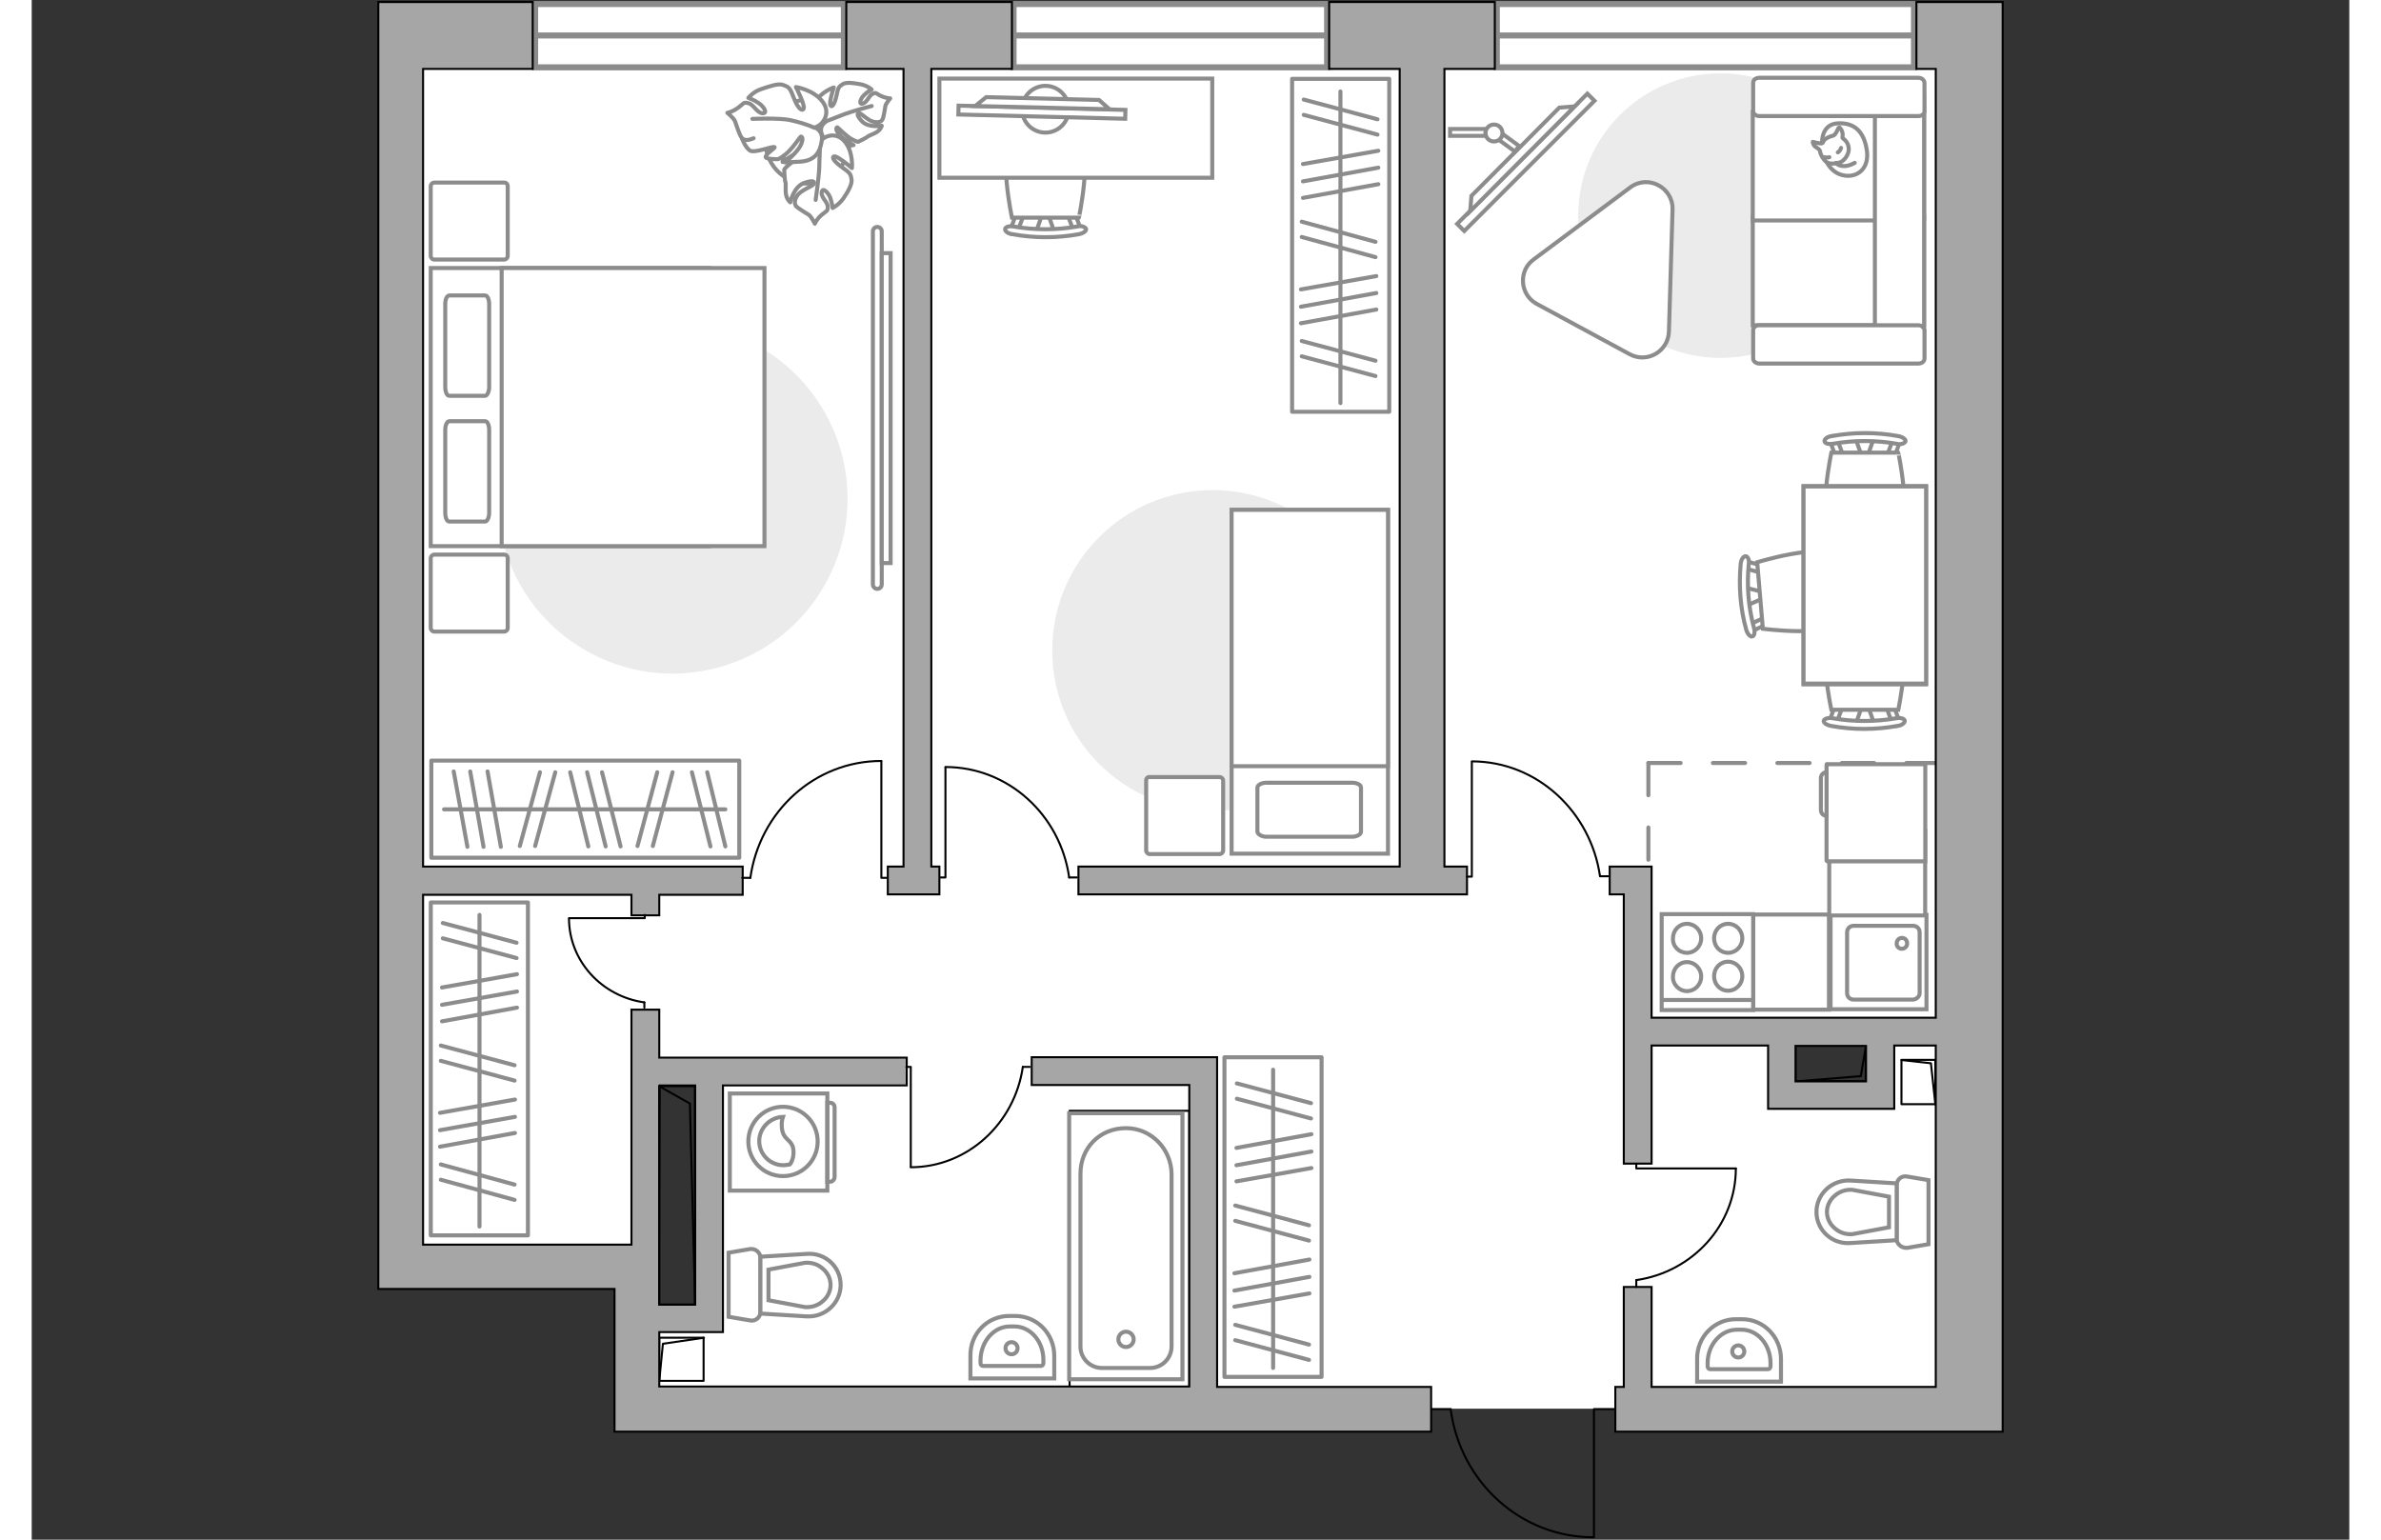 <?xml version="1.0" encoding="utf-8"?>
<!-- Generator: Adobe Illustrator 27.2.0, SVG Export Plug-In . SVG Version: 6.00 Build 0)  -->
<svg version="1.1" xmlns="http://www.w3.org/2000/svg" xmlns:xlink="http://www.w3.org/1999/xlink" x="0px" y="0px"
	 viewBox="0 0 575 382" style="enable-background:new 0 0 575 382;" xml:space="preserve" width="883" height="571">
<rect x="0" y="0" width="575" height="382" fill="#333333" stroke="none"/>
<style type="text/css">
	.st0{fill:#FFFFFF;}
	.st1{fill:#FFFFFF;stroke:#8C8C8C;stroke-width:1.5;stroke-linecap:round;stroke-miterlimit:10;}
	.st2{fill:none;stroke:#8C8C8C;stroke-linecap:round;stroke-linejoin:round;stroke-miterlimit:10;stroke-dasharray:8;}
	.st3{fill:none;stroke:#000000;stroke-width:0.5;stroke-linecap:round;stroke-linejoin:round;stroke-miterlimit:10;}
	.st4{fill:#A6A6A6;stroke:#000000;stroke-width:0.5;stroke-miterlimit:10;}
	.st5{fill:#FFFFFF;stroke:#8C8C8C;stroke-miterlimit:10;}
	.st6{fill:#EBEBEB;}
	.st7{fill:#FFFFFF;stroke:#8C8C8C;stroke-linecap:round;stroke-linejoin:round;stroke-miterlimit:10;}
	.st8{fill:none;stroke:#8C8C8C;stroke-linecap:round;stroke-linejoin:round;stroke-miterlimit:10;}
	.st9{fill-rule:evenodd;clip-rule:evenodd;fill:#FFFFFF;fill-opacity:0.1;stroke:#8C8C8C;stroke-miterlimit:10;}
</style>
<g id="bg_1_">
	<path class="st0" d="M91.2,7.4l-2.1,307.3l61.5,0.6l-0.6,34.2l197.3,0l45.6,0l87.6,0.2l-2.3-341L91.2,7.4z M167.1,326.7l-12.9,0.9
		l-1.2-63.2l14.7,2.2L167.1,326.7z M433.7,272.3l0.9-16.5l23.3-1l1.4,16.6L433.7,272.3z"/>
</g>
<g id="windows_1_">
	<g>
		<rect x="124.9" y="1" class="st1" width="76.6" height="15.7"/>
		<line class="st1" x1="124.9" y1="8.8" x2="201.5" y2="8.8"/>
	</g>
	<g>
		<rect x="243.6" y="1" class="st1" width="77.8" height="15.7"/>
		<line class="st1" x1="243.6" y1="8.8" x2="321.5" y2="8.8"/>
	</g>
	<g>
		<rect x="363.5" y="1" class="st1" width="103.5" height="15.7"/>
		<line class="st1" x1="363.5" y1="8.8" x2="467" y2="8.8"/>
	</g>
</g>
<g id="plan">
	<line class="st2" x1="401.1" y1="189.3" x2="475.4" y2="189.3"/>
	<line class="st2" x1="401.1" y1="189.3" x2="401.1" y2="217.7"/>
	<g>
		<polyline class="st3" points="287.2,275.6 287.2,344.1 257.5,344.1 257.5,275.6 287.2,275.6 		"/>
		<path class="st3" d="M270.3,279.4l4,0c5.7,0,10.3,5.1,10.3,11.4l0,45.1c0,3-2.2,5.4-4.9,5.4h-14.9c-2.7,0-4.8-2.4-4.8-5.4l0-45.1
			C260.1,284.5,264.6,279.4,270.3,279.4z"/>
		<path class="st3" d="M270.3,334.2c0-1.1,0.9-2,2.1-2c1.2,0,2.1,0.9,2.1,2c0,1.1-0.9,2-2.1,2C271.2,336.2,270.3,335.3,270.3,334.2z
			"/>
	</g>
	<g>
		<polyline class="st3" points="387.6,381.4 387.6,349.6 392.9,349.6 		"/>
		<line class="st3" x1="347.3" y1="349.6" x2="352.1" y2="349.6"/>
		<path class="st3" d="M352.1,350c2.5,17.8,17.4,31.4,35.3,31.4"/>
	</g>
	<g>
		
			<rect x="462.6" y="264.3" transform="matrix(-3.987434e-08 1 -1 -3.987434e-08 736.589 -199.642)" class="st3" width="11" height="8.4"/>
		<polyline class="st3" points="463.9,263 471.2,263.8 472.3,274 		"/>
	</g>
	<g>
		<rect x="155.7" y="331.9" class="st3" width="11" height="10.7"/>
		<polyline class="st3" points="155.7,342.6 156.6,333.4 166.8,331.9 		"/>
	</g>
	<g>
		
			<rect x="437.7" y="259.4" transform="matrix(-1 -1.320958e-10 1.320958e-10 -1 892.796 527.641)" class="st3" width="17.5" height="8.9"/>
		<polyline class="st3" points="455.1,259.4 453.8,267 437.7,268.3 		"/>
	</g>
	<g>
		<path class="st4" d="M489,355.2l0-354.7h-16.6h-4.8l0,16.6h4.8l0,235.4h-70.5v-30.6v-5.5V215h-10.4v6.9h3.5v66.8h6.9v-29.3h28.9
			v15.7h3.9h3h17.5h5.8h1.1v-15.7h10.3l0,84.7h-70.5v-24.8h-6.9v24.8h-2.1v11.1h84.5l0,0L489,355.2z M455.1,268.3h-17.5v-8.8h17.5
			V268.3z"/>
		<polygon class="st4" points="321.9,17.1 339.4,17.1 339.4,215 259.7,215 259.7,221.9 356.1,221.9 356.1,215 350.5,215 350.5,17.1 
			363,17.1 363,0.5 321.9,0.5 		"/>
		<polygon class="st4" points="216.3,215 212.4,215 212.4,221.9 225.2,221.9 225.2,215 223.2,215 223.2,17.1 243.2,17.1 243.2,0.5 
			202.1,0.5 202.1,17.1 216.3,17.1 		"/>
		<path class="st4" d="M294.1,344.1v-81.8h-1.3h-5.6h-39.1v6.9h39.1v74.8H155.7v-13.5h15.8V326v-2.3v-54.4h45.6v-6.9h-61.4v-11.9
			h-6.9v58.3h-4.2H97.1v-86.8h51.7v5.1h6.9v-5.1h20.7V215H97.1V17.1l27.2,0l0-16.6H86V13v4.1v302.7h11.1h47.5v24.3v4.2v6.9h2.1v0
			h200.5v-11.1H294.1z M155.7,309.6L155.7,309.6l0.1-40.3h8.8v54.4h-8.9V309.6z"/>
	</g>
	<g>
		
			<rect x="133" y="292.2" transform="matrix(-7.460668e-07 1 -1 -7.460668e-07 456.769 136.48)" class="st3" width="54.2" height="8.9"/>
		<polyline class="st3" points="155.7,269.5 163.3,273.8 164.6,323.7 		"/>
	</g>
	<g>
		<path id="wc_00000027584060842915286750000001859903710421635200_" class="st5" d="M451.7,306.1"/>
		<g id="Group_26_00000055689608882615891540000016118859056051700141_">
			<path id="Vector_130_00000180355827492473332030000017345763519443657651_" class="st5" d="M462.7,307.4V294
				c0-1.3,1.2-2.4,2.6-2.1l5.3,0.9v15.9l-5.3,0.9C464,309.7,462.7,308.7,462.7,307.4z"/>
			<path id="Vector_131_00000010271441095213331280000006352182368108588164_" class="st5" d="M442.8,300.7c0-4.5,3.9-8.1,8.5-7.8
				l11.4,0.7v14.1l-11.4,0.7C446.7,308.8,442.8,305.2,442.8,300.7z"/>
			<path id="Vector_132_00000163065772911055132250000016732945170103163793_" class="st5" d="M460.8,296.9l-9.1-1.7
				c-1.6-0.1-3.2,0.4-4.4,1.5c-1.2,1-1.9,2.5-1.9,4s0.7,3,1.9,4c1.2,1.1,2.7,1.6,4.4,1.5l9.1-1.7V296.9z"/>
		</g>
	</g>
	<g>
		<path id="Vector_134_00000083783331130813880650000013315564998871798149_" class="st5" d="M422.8,327.3h1.5
			c5.4,0,9.7,4.4,9.7,9.9v5.6l-20.8,0v-5.6C413.1,331.7,417.5,327.3,422.8,327.3z"/>
		<path id="Vector_133_00000046335125175565135270000013913133273315141036_" class="st5" d="M423.1,329.9h1.1c4,0,7.2,3.7,7.2,8.3
			v0.8c0,0.4-0.3,0.7-0.6,0.7h-14.4c-0.3,0-0.6-0.3-0.6-0.7v-0.8C415.8,333.6,419.1,329.9,423.1,329.9z"/>
		<circle class="st5" cx="423.4" cy="335.3" r="1.5"/>
	</g>
	<g>
		<g>
			<path id="Vector_135_00000031922584318719352450000011803232098060874921_" class="st5" d="M257.4,276.2v66h28.1v-66H257.4z"/>
			<path id="Vector_136_00000052809713182839132220000000018246131962867391_" class="st5" d="M271.5,279.9L271.5,279.9
				c-6.6,0-11.3,5-11.3,11.3v42.9c0,2.9,2.4,5.3,5.3,5.3h12c2.9,0,5.3-2.4,5.3-5.3v-42.9C282.7,285,277.7,279.9,271.5,279.9z"/>
		</g>
		<circle class="st5" cx="271.5" cy="332.3" r="1.9"/>
	</g>
	<g>
		<g id="Group_27_00000006706401907851849100000002651598578403056827_">
			<path id="Vector_140_00000128484174858515270120000006860971352227725978_" class="st5" d="M446.3,227l0,23.4l23.8,0l0-23.4
				L446.3,227z"/>
		</g>
		<path id="Vector_141_00000181785857356508773080000013465611048168726914_" class="st5" d="M468.4,246.4l0-15.1
			c0-0.9-0.7-1.6-1.6-1.6l-14.8,0c-0.9,0-1.6,0.7-1.6,1.6l0,15.1c0,0.9,0.7,1.6,1.6,1.6l14.8,0C467.7,247.9,468.4,247.2,468.4,246.4
			z"/>
		<path id="Vector_139_00000093147793453576260680000012590968306079860628_" class="st5" d="M462.7,234.1c0-0.8,0.6-1.4,1.3-1.4
			c0.8,0,1.3,0.6,1.3,1.4c0,0.7-0.6,1.3-1.3,1.3C463.2,235.4,462.7,234.8,462.7,234.1z"/>
	</g>
	<g>
		<path id="wc_00000039097993746145862310000018397975729861342611_" class="st5" d="M191.9,313.3"/>
		<g id="Group_26_00000073708807604526532790000000889818320564067211_">
			<path id="Vector_130_00000137107911877630943720000010279152744664635292_" class="st5" d="M180.8,312.1v13.4
				c0,1.3-1.2,2.4-2.6,2.1l-5.3-0.9v-15.9l5.3-0.9C179.5,309.7,180.8,310.7,180.8,312.1z"/>
			<path id="Vector_131_00000064347101338027212510000008672995967287308177_" class="st5" d="M200.7,318.8c0,4.5-3.9,8.1-8.5,7.8
				l-11.4-0.7v-14.1l11.4-0.7C196.9,310.7,200.7,314.3,200.7,318.8z"/>
			<path id="Vector_132_00000093174093874215166080000003169398641506103737_" class="st5" d="M182.8,322.6l9.1,1.7
				c1.6,0.1,3.2-0.4,4.4-1.5c1.2-1,1.9-2.5,1.9-4s-0.7-3-1.9-4c-1.2-1.1-2.7-1.6-4.4-1.5l-9.1,1.7V322.6z"/>
		</g>
	</g>
	<g>
		<path id="Vector_134_00000106843157603872446920000015679454683511422121_" class="st5" d="M242.5,326.5h1.5
			c5.4,0,9.7,4.4,9.7,9.9v5.6h-20.8v-5.6C232.8,330.9,237.1,326.5,242.5,326.5z"/>
		<path id="Vector_133_00000054973432742742523490000015245253969012760213_" class="st5" d="M242.7,329.1h1.1c4,0,7.2,3.7,7.2,8.3
			v0.8c0,0.4-0.3,0.7-0.6,0.7h-14.4c-0.3,0-0.6-0.3-0.6-0.7v-0.8C235.5,332.8,238.7,329.1,242.7,329.1z"/>
		<circle class="st5" cx="243.1" cy="334.5" r="1.5"/>
	</g>
</g>
<g id="furniture_1_">
	<rect x="427.1" y="226.9" class="st5" width="18.8" height="23.6"/>
	
		<rect x="447.4" y="204.7" transform="matrix(-4.518004e-11 1 -1 -4.518004e-11 674.472 -241.269)" class="st5" width="21" height="23.8"/>
	<g>
		<path id="Vector_8_00000104697344351153548890000003825710884939662254_" class="st5" d="M445.3,189.7l0,23.8
			c0,0.1,0.1,0.2,0.2,0.2l24.3,0l0-24.1l-24.3,0C445.4,189.5,445.3,189.6,445.3,189.7z"/>
		<path id="Vector_9_00000036225239043305303100000016389351347506103187_" class="st5" d="M445.3,202.4v-10.8
			c-0.8,0-1.4,0.7-1.4,1.4v7.9C443.9,201.8,444.5,202.4,445.3,202.4z"/>
	</g>
	<g>
		<path id="Vector_142_00000014598288885074436420000007724858288601939859_" class="st5" d="M427.1,226.8l-22.7,0l0,23.8l22.7,0
			L427.1,226.8z"/>
		<g id="Group_28_00000053543394317999502370000011799903231578429329_">
			<g id="Group_29_00000182526669677149274960000002695832637056013733_">
				<path id="Vector_143_00000106826217314304297760000001883492834520576646_" class="st5" d="M410.7,236.4c1.9,0,3.5-1.6,3.5-3.6
					c0-2-1.6-3.6-3.5-3.6c-2,0-3.5,1.6-3.5,3.6C407.1,234.8,408.7,236.4,410.7,236.4z"/>
				<path id="Vector_144_00000082361808330806245540000005024633544126039471_" class="st5" d="M410.7,245.9c1.9,0,3.5-1.6,3.5-3.6
					c0-2-1.6-3.6-3.5-3.6c-2,0-3.5,1.6-3.5,3.6C407.1,244.2,408.7,245.9,410.7,245.9z"/>
			</g>
			<g id="Group_30_00000057114990296954728270000011993804068368848535_">
				<path id="Vector_145_00000121988875462749159650000009676016083634213052_" class="st5" d="M420.9,236.4c1.9,0,3.5-1.6,3.5-3.6
					c0-2-1.6-3.6-3.5-3.6c-2,0-3.5,1.6-3.5,3.6C417.4,234.8,418.9,236.4,420.9,236.4z"/>
				<path id="Vector_146_00000175302433026574516740000002863086448181851271_" class="st5" d="M420.9,245.8c1.9,0,3.5-1.6,3.5-3.6
					c0-2-1.6-3.6-3.5-3.6c-2,0-3.5,1.6-3.5,3.6C417.4,244.2,418.9,245.8,420.9,245.8z"/>
			</g>
		</g>
		<path id="Vector_147_00000113323425927196964230000016699552008660658344_" class="st5" d="M404.4,248.1l22.5,0"/>
	</g>
	<g id="Group_34_00000127011438857474936620000003274840175562809520_">
		<path id="Vector_158_00000080900647363378120420000007903849502900245931_" class="st3" d="M226.7,190.4l0,27.3h-1.2"/>
		<path id="Vector_159_00000123414890074882832980000011395970791986531262_" class="st3" d="M259.3,217.7h-1.9"/>
		<path id="Vector_160_00000071554182250913185500000000514533030337346470_" class="st3" d="M257.4,217.7
			c-2.2-15.5-15.1-27.4-30.7-27.4"/>
	</g>
	<g id="Group_34_00000177461577188053786170000008611136384031656089_">
		<path id="Vector_158_00000122678827243441184110000001582890821931672254_" class="st3" d="M357.3,189.1l0,28.4h-1.2"/>
		<path id="Vector_159_00000086653840985987575850000013734597160273755816_" class="st3" d="M391.1,217.4h-1.9"/>
		<path id="Vector_160_00000111908250263962146220000001196802295962550697_" class="st3" d="M389.1,217.4
			c-2.3-16-15.6-28.5-31.8-28.5"/>
	</g>
	<g id="Group_34_00000037673886415856985880000013907929456236828328_">
		<path id="Vector_158_00000053505669225322823180000000979082256591452607_" class="st3" d="M210.8,188.9l0,28.9h1.2"/>
		<path id="Vector_159_00000084493991443788210430000001111560984481610885_" class="st3" d="M176.3,217.8h2"/>
		<path id="Vector_160_00000178184630521363320860000013088135163998540980_" class="st3" d="M178.3,217.8c2.3-16.4,15.9-29,32.5-29
			"/>
	</g>
	<g id="Group_34_00000098901164190077985090000012278184564314848648_">
		<path id="Vector_158_00000065072014084057471500000007632894021764675734_" class="st3" d="M422.8,289.9h-24.7v-1.1"/>
		<path id="Vector_159_00000105401712274693005780000017314106992592211645_" class="st3" d="M398.1,319.3v-1.7"/>
		<path id="Vector_160_00000013913026044576547590000016557368147222461362_" class="st3" d="M398.1,317.6
			c13.9-2,24.7-13.6,24.7-27.7"/>
	</g>
	<g id="Group_34_00000045607379552608747810000008217885104279040142_">
		<path id="Vector_158_00000097460701552518926530000016734988568555231620_" class="st3" d="M133.4,227.8l18.7,0V227"/>
		<path id="Vector_159_00000178165268627731330360000010707078353816547246_" class="st3" d="M152,250v-1.3"/>
		<path id="Vector_160_00000178897979771421861800000006326469148937264531_" class="st3" d="M152,248.7
			c-10.6-1.5-18.7-10.3-18.7-20.9"/>
	</g>
	<g id="Group_34_00000086679607234991476270000008513337442807058867_">
		<path id="Vector_158_00000021077499323503875660000014959850333320841908_" class="st3" d="M218.1,289.5l0-24.8H217"/>
		<path id="Vector_159_00000174589122268195842570000012280622160527118233_" class="st3" d="M247.6,264.7h-1.7"/>
		<path id="Vector_160_00000151522594618273467770000011921812601901303171_" class="st3" d="M245.9,264.7
			c-2,14-13.7,24.9-27.8,24.9"/>
	</g>
	<g>
		<g id="Group_2_00000141424768963373047950000015328900676661197954_">
			<g id="Group_3_00000111178175753294076170000001657189566278468542_">
				<path id="Vector_10_00000130619366149686344430000017764446027009387700_" class="st5" d="M457,108.8l-1.6,4.6h-1.3l-1.6-4.6
					H457z"/>
			</g>
			<g id="Group_4_00000103945723198877283770000003554401112098724528_">
				<path id="Vector_11_00000005252783039713360570000001064204904698176641_" class="st5" d="M448.2,113.3c-0.4,0-0.8-0.2-0.8-0.5
					l-1.4-3.8c-0.1-0.4,0.1-0.7,0.7-0.8c0.5-0.1,1,0.1,1.1,0.4l1.4,3.8c0.1,0.4-0.1,0.7-0.7,0.8
					C448.3,113.3,448.3,113.3,448.2,113.3z"/>
			</g>
			<g id="Group_5_00000035527292271272691090000006559639368274412948_">
				<path id="Vector_12_00000047757926014706510900000004117591054464117390_" class="st5" d="M461.4,113.3c-0.1,0-0.1,0-0.2,0
					c-0.5-0.1-0.8-0.4-0.7-0.8l1.4-3.8c0.1-0.4,0.6-0.6,1.2-0.4c0.5,0.1,0.8,0.4,0.6,0.8l-1.4,3.8
					C462.1,113.1,461.8,113.3,461.4,113.3z"/>
			</g>
			<path id="Vector_13_00000161614457346250074360000010884684217921809337_" class="st5" d="M463.1,131.7c-2.9,2.9-13.7,2.9-16.6,0
				c-3.4-3.4,0-19.4,0-19.4h16.6C463.1,112.2,466.5,128.2,463.1,131.7z"/>
			<path id="Vector_14_00000000927250455444971460000001930347795980946304_" class="st5" d="M462.7,110.1c-5.2-0.9-10.6-0.9-15.8,0
				c-1.1,0.2-2-0.1-2.1-0.6c-0.1-0.5,0.7-1.2,1.8-1.3c5.4-1,11.1-1,16.5,0c1.1,0.2,1.9,0.8,1.8,1.3
				C464.7,110,463.7,110.4,462.7,110.1z"/>
		</g>
		<g id="Group_2_00000183211018390439304840000006334424159812660649_">
			<g id="Group_3_00000054236480391621103250000006425941015687880348_">
				<path id="Vector_10_00000080922038486810656510000009698350683835624347_" class="st5" d="M452.6,179.5l1.6-4.6h1.3l1.6,4.6
					H452.6z"/>
			</g>
			<g id="Group_4_00000163034920523217884420000001015424097404996785_">
				<path id="Vector_11_00000100342731394665440730000002499585259834772359_" class="st5" d="M461.3,175c0.4,0,0.8,0.2,0.8,0.5
					l1.4,3.8c0.1,0.4-0.1,0.7-0.7,0.8c-0.5,0.1-1-0.1-1.1-0.4l-1.4-3.8c-0.1-0.4,0.1-0.7,0.7-0.8C461.2,175,461.3,175,461.3,175z"/>
			</g>
			<g id="Group_5_00000157996069218683456310000009144359503203670421_">
				<path id="Vector_12_00000108989944145595227610000010152432885847622329_" class="st5" d="M448.2,175c0.1,0,0.1,0,0.2,0
					c0.5,0.1,0.8,0.4,0.7,0.8l-1.4,3.8c-0.1,0.4-0.7,0.6-1.2,0.4c-0.5-0.1-0.8-0.4-0.6-0.8l1.4-3.8C447.4,175.2,447.8,175,448.2,175
					z"/>
			</g>
			<path id="Vector_13_00000175304902338601701600000001441957292726867369_" class="st5" d="M446.5,156.7c2.9-2.9,13.7-2.9,16.6,0
				c3.4,3.4,0,19.4,0,19.4h-16.6C446.5,176.1,443,160.1,446.5,156.7z"/>
			<path id="Vector_14_00000150076643505554124690000013448089556667351715_" class="st5" d="M446.8,178.2c5.2,0.9,10.6,0.9,15.8,0
				c1.1-0.2,2,0.1,2.1,0.6c0.1,0.5-0.7,1.2-1.8,1.3c-5.4,1-11.1,1-16.5,0c-1.1-0.2-1.9-0.8-1.8-1.3
				C444.8,178.3,445.8,178,446.8,178.2z"/>
		</g>
		<g id="Group_2_00000081615209398359652650000002039774640904045965_">
			<g id="Group_3_00000170247897682862414230000002487435159282959792_">
				<path id="Vector_10_00000171721374346979141270000010289465647516545444_" class="st5" d="M425.2,145.8l4.8,1.2l0.1,1.2l-4.5,2
					L425.2,145.8z"/>
			</g>
			<g id="Group_4_00000132074354780360181020000001278521028009735340_">
				<path id="Vector_11_00000156569992572468737170000001423817239807426696_" class="st5" d="M430.4,154.2c0,0.4-0.2,0.8-0.4,0.9
					l-3.6,1.7c-0.4,0.2-0.7-0.1-0.8-0.6c-0.1-0.5,0.1-1,0.3-1.1l3.6-1.7c0.4-0.2,0.7,0.1,0.8,0.6C430.4,154,430.4,154.1,430.4,154.2
					z"/>
			</g>
			<g id="Group_5_00000156558608114353321860000005677408014100528787_">
				<path id="Vector_12_00000075862159002676881240000013674755513005537708_" class="st5" d="M429.3,141.1c0,0.1,0,0.1,0,0.2
					c-0.1,0.5-0.4,0.8-0.7,0.7l-3.9-1.1c-0.4-0.1-0.6-0.6-0.5-1.1c0.1-0.5,0.4-0.8,0.7-0.7l3.9,1.1
					C429,140.3,429.3,140.7,429.3,141.1z"/>
			</g>
			<path id="Vector_13_00000095302490223483733590000010512172115991159426_" class="st5" d="M447.5,137.9c3.2,2.7,4,13.4,1.4,16.5
				c-3.1,3.7-19.4,1.6-19.4,1.6l-1.4-16.5C428.1,139.5,443.7,134.7,447.5,137.9z"/>
			<path id="Vector_14_00000062870825604557311790000011512820223606700981_" class="st5" d="M426,140c-0.5,5.3-0.1,10.6,1.3,15.8
				c0.3,1,0.1,2-0.4,2.1c-0.5,0.2-1.2-0.6-1.5-1.6c-1.5-5.3-1.9-10.9-1.4-16.4c0.1-1.1,0.7-1.9,1.2-1.9C425.8,138,426.2,139,426,140
				z"/>
		</g>
		<g>
			<path id="Vector_35_00000118388314355535780110000001322417430829844140_" class="st5" d="M470,169.8h-30.4v-49.2h24.6h5.8V169.8
				z"/>
			<path class="st5" d="M439.6,169.6H470v-48.9h-30.4V169.6z"/>
		</g>
	</g>
	<g>
		
			<rect x="347.9" y="39" transform="matrix(0.707 -0.707 0.707 0.707 80.115 273.939)" class="st5" width="45.7" height="2.5"/>
		<polygon class="st5" points="379,26.7 357.2,48.6 356.9,52.4 382.8,26.4 		"/>
		<g>
			<path class="st5" d="M360.7,33c0-0.3,0.1-0.7,0.2-1h-9v1.7h8.9C360.8,33.5,360.7,33.3,360.7,33z"/>
			<path class="st5" d="M364.9,33.2c-0.1,0.6-0.4,1.2-0.9,1.5l4,2.9l1-1.4L364.9,33.2z"/>
		</g>
		<circle class="st5" cx="362.8" cy="33" r="2.1"/>
	</g>
	<path id="Vector_00000074423058116541834470000013091498963061349567_" class="st6" d="M419,18.2c19.5,0,35.3,15.8,35.3,35.3
		S438.4,88.8,419,88.8S383.7,73,383.7,53.5S399.5,18.2,419,18.2z"/>
	<g>
		<path id="Vector_55_00000125579871302362493610000001585748917494628010_" class="st5" d="M469.5,80.7V53.8h-42.5v26.9H469.5z"/>
		<path id="Vector_56_00000059281785552608788590000002073767340425820546_" class="st5" d="M469.5,54.8V27.8h-42.5v26.9H469.5z"/>
		<path id="Vector_57_00000103984577322872060840000001156570851325125050_" class="st5" d="M457.3,85.5l12.2,2.5V24h-12.2V85.5z"/>
		<path id="Vector_58_00000039102390846323267750000006451016385380138630_" class="st5" d="M468.1,80.7h-39.5
			c-0.8,0-1.5,0.5-1.5,1.2V89c0,0.6,0.7,1.2,1.5,1.2h39.5c0.8,0,1.5-0.5,1.5-1.2v-7.1C469.5,81.3,468.9,80.7,468.1,80.7z"/>
		<path id="Vector_59_00000027562631151847223140000004205903276119572120_" class="st5" d="M468.1,19.3h-39.5
			c-0.8,0-1.5,0.5-1.5,1.2v7.1c0,0.6,0.7,1.2,1.5,1.2h39.5c0.8,0,1.5-0.5,1.5-1.2v-7.1C469.5,19.8,468.9,19.3,468.1,19.3z"/>
		<g>
			<path class="st7" d="M444.2,35.3c0,0-0.2-4.5,3.9-4.7s6.5,2,7.2,6.7c0.7,4.7-2.6,6.9-5.8,6.2C446.4,42.9,444.3,39.8,444.2,35.3z"
				/>
			<path class="st7" d="M447.1,33.6c0,0,0.6-0.5,0.9-1.3s0.5-0.7,0.5-0.7s0.9,0.8,0.8,2c-0.1,0.7,0,0.7,0,0.7s1.4,0.8,1.5,2.4
				c0.2,1.6-1.2,3.3-2.2,3.6c-1,0.3-2.5,0.5-3.3-0.1c-0.8-0.6-1.5-1.8-1.6-2.6c-0.1-0.8-1.3-1-1.6-1.7c-0.3-0.7-0.2-0.7-0.2-0.7
				s2.1,0.6,2.4,0.3C444.6,35.2,444.4,34.3,447.1,33.6z"/>
			<path class="st7" d="M448.1,37.8c0,0,0.6-0.3,0.8-1.1"/>
			<path class="st7" d="M446,39c0,0-0.6,0.2-1.2,0"/>
			<path class="st8" d="M447.7,40.4c0,0,0.2,0.7,1.8,0.8c1.3,0.1,2.8-0.8,2.8-0.8"/>
		</g>
	</g>
	<path class="st5" d="M396.5,87.9l-23.1-12.5c-4.2-2.3-4.6-8.2-0.8-11l24-17.9c4.4-3.3,10.6,0,10.5,5.4l-0.9,30.4
		C406,87.2,400.8,90.2,396.5,87.9z"/>
	
		<rect x="99.1" y="188.7" transform="matrix(-1 -6.588653e-11 6.588653e-11 -1 274.648 401.506)" class="st8" width="76.4" height="24.1"/>
	<line class="st8" x1="116.4" y1="210.1" x2="113.1" y2="191.4"/>
	<line class="st8" x1="112.1" y1="210.1" x2="108.8" y2="191.4"/>
	<line class="st8" x1="108.1" y1="210.1" x2="104.7" y2="191.4"/>
	<line class="st8" x1="124.9" y1="209.9" x2="129.9" y2="191.6"/>
	<line class="st8" x1="121.1" y1="209.9" x2="126.1" y2="191.6"/>
	<line class="st8" x1="154.1" y1="209.9" x2="159" y2="191.6"/>
	<line class="st8" x1="150.3" y1="209.9" x2="155.2" y2="191.6"/>
	<line class="st8" x1="146.1" y1="210" x2="141.5" y2="191.6"/>
	<line class="st8" x1="138.1" y1="210" x2="133.6" y2="191.6"/>
	<line class="st8" x1="142.4" y1="210" x2="137.8" y2="191.6"/>
	<line class="st8" x1="172.1" y1="210" x2="167.6" y2="191.6"/>
	<line class="st8" x1="168.4" y1="210" x2="163.8" y2="191.6"/>
	<line class="st8" x1="172.1" y1="200.8" x2="102.3" y2="200.8"/>
	
		<rect x="69.8" y="253.2" transform="matrix(-2.712659e-10 1 -1 -2.712659e-10 376.315 154.105)" class="st8" width="82.6" height="24.1"/>
	<line class="st8" x1="119.9" y1="272.8" x2="101.3" y2="276.1"/>
	<line class="st8" x1="119.9" y1="277.1" x2="101.3" y2="280.4"/>
	<line class="st8" x1="119.9" y1="281.1" x2="101.3" y2="284.5"/>
	<line class="st8" x1="119.8" y1="264.3" x2="101.5" y2="259.4"/>
	<line class="st8" x1="119.8" y1="268.1" x2="101.5" y2="263.2"/>
	<line class="st8" x1="120.3" y1="233.9" x2="102" y2="229"/>
	<line class="st8" x1="120.3" y1="237.7" x2="102" y2="232.8"/>
	<line class="st8" x1="120.4" y1="241.7" x2="101.8" y2="245"/>
	<line class="st8" x1="120.4" y1="246" x2="101.8" y2="249.3"/>
	<line class="st8" x1="120.4" y1="250" x2="101.8" y2="253.4"/>
	<line class="st8" x1="119.8" y1="293.9" x2="101.5" y2="288.9"/>
	<line class="st8" x1="119.8" y1="297.7" x2="101.5" y2="292.7"/>
	<line class="st8" x1="111.1" y1="227" x2="111.1" y2="304.3"/>
	
		<rect x="268.3" y="289.9" transform="matrix(-2.723512e-10 1 -1 -2.723512e-10 609.921 -5.984)" class="st8" width="79.3" height="24.1"/>
	<line class="st8" x1="317" y1="312.5" x2="298.4" y2="315.9"/>
	<line class="st8" x1="317" y1="316.8" x2="298.4" y2="320.2"/>
	<line class="st8" x1="317" y1="320.9" x2="298.4" y2="324.2"/>
	<line class="st8" x1="316.9" y1="304" x2="298.6" y2="299.1"/>
	<line class="st8" x1="316.9" y1="307.8" x2="298.6" y2="302.9"/>
	<line class="st8" x1="317.4" y1="273.7" x2="299" y2="268.8"/>
	<line class="st8" x1="317.4" y1="277.5" x2="299" y2="272.6"/>
	<line class="st8" x1="317.5" y1="281.4" x2="298.9" y2="284.8"/>
	<line class="st8" x1="317.5" y1="285.7" x2="298.9" y2="289.1"/>
	<line class="st8" x1="317.5" y1="289.8" x2="298.9" y2="293.1"/>
	<line class="st8" x1="316.9" y1="333.6" x2="298.6" y2="328.7"/>
	<line class="st8" x1="316.9" y1="337.4" x2="298.6" y2="332.5"/>
	<line class="st8" x1="308" y1="265.4" x2="308" y2="339.4"/>
	
		<rect x="283.4" y="48.8" transform="matrix(-2.712552e-10 1 -1 -2.712552e-10 385.608 -263.839)" class="st8" width="82.6" height="24.1"/>
	<line class="st8" x1="333.6" y1="68.5" x2="314.9" y2="71.8"/>
	<line class="st8" x1="333.6" y1="72.7" x2="314.9" y2="76.1"/>
	<line class="st8" x1="333.6" y1="76.8" x2="314.9" y2="80.2"/>
	<line class="st8" x1="333.4" y1="60" x2="315.1" y2="55"/>
	<line class="st8" x1="333.4" y1="63.8" x2="315.1" y2="58.8"/>
	<line class="st8" x1="333.9" y1="29.6" x2="315.6" y2="24.7"/>
	<line class="st8" x1="333.9" y1="33.4" x2="315.6" y2="28.5"/>
	<line class="st8" x1="334.1" y1="37.4" x2="315.4" y2="40.7"/>
	<line class="st8" x1="334.1" y1="41.6" x2="315.4" y2="45"/>
	<line class="st8" x1="334.1" y1="45.7" x2="315.4" y2="49.1"/>
	<line class="st8" x1="333.4" y1="89.5" x2="315.1" y2="84.6"/>
	<line class="st8" x1="333.4" y1="93.3" x2="315.1" y2="88.4"/>
	<line class="st8" x1="324.7" y1="22.7" x2="324.7" y2="100"/>
	<path id="Vector_00000043424673502505802460000002751129875078518445_" class="st6" d="M293,121.6c-22,0-39.8,17.8-39.8,39.8
		s17.8,39.8,39.8,39.8s39.8-17.8,39.8-39.8S315,121.6,293,121.6z"/>
	<g>
		<path id="Vector_2_00000003811654189582946620000005241798567926051252_" class="st5" d="M336.5,126.5h-38.8v85.3h38.8V126.5z"/>
		<path id="Vector_3_00000183946637538285215980000001869991103765105032_" class="st5" d="M297.7,126.5h38.8v63.6h-34.2h-4.6v-8.6
			V126.5z"/>
		<path id="Vector_4_00000165204301397791735220000015735104744553730487_" class="st8" d="M306.3,207.6h21.3c1.2,0,2.2-0.6,2.2-1.2
			v-11c0-0.7-1-1.2-2.2-1.2h-21.3c-1.2,0-2.2,0.6-2.2,1.2v11C304.2,207,305.2,207.6,306.3,207.6z"/>
	</g>
	<path id="Vector_5_00000065760082538546250570000009381984311289799839_" class="st7" d="M276.5,193.6V211c0,0.5,0.4,0.9,0.9,0.9
		h17.3c0.5,0,0.9-0.4,0.9-0.9v-17.3c0-0.5-0.4-0.9-0.9-0.9h-17.3C276.9,192.7,276.5,193.1,276.5,193.6z"/>
	<g id="Group_2_00000042702638006069917790000015831711019080540591_">
		<g id="Group_3_00000178171252285822197080000014998827800522942598_">
			<path id="Vector_10_00000053537742456942842470000002395327551468863393_" class="st5" d="M253.7,57.5l-1.6-4.6h-1.3l-1.6,4.6
				H253.7z"/>
		</g>
		<g id="Group_4_00000038392540630049544880000016887031637226892219_">
			<path id="Vector_11_00000073720206474931947780000000674348962363590536_" class="st5" d="M244.9,53c-0.4,0-0.8,0.2-0.8,0.5
				l-1.4,3.8c-0.1,0.4,0.1,0.7,0.7,0.8c0.5,0.1,1-0.1,1.1-0.4l1.4-3.8c0.1-0.4-0.1-0.7-0.7-0.8C245,53,245,53,244.9,53z"/>
		</g>
		<g id="Group_5_00000181791118547658587310000003972740260337531319_">
			<path id="Vector_12_00000091014932330668961520000017713554103621489298_" class="st5" d="M258.1,53c-0.1,0-0.1,0-0.2,0
				c-0.5,0.1-0.8,0.4-0.7,0.8l1.4,3.8c0.1,0.4,0.6,0.6,1.2,0.4c0.5-0.1,0.8-0.4,0.6-0.8l-1.4-3.8C258.8,53.2,258.5,53,258.1,53z"/>
		</g>
		<path id="Vector_13_00000181775508888959046130000006407238527339513998_" class="st5" d="M259.8,34.6c-2.9-2.9-13.7-2.9-16.6,0
			c-3.4,3.4,0,19.4,0,19.4h16.6C259.8,54.1,263.2,38.1,259.8,34.6z"/>
		<path id="Vector_14_00000145029972580863736100000016839446827263951535_" class="st5" d="M259.4,56.2c-5.2,0.9-10.6,0.9-15.8,0
			c-1.1-0.2-2,0.1-2.1,0.6c-0.1,0.5,0.7,1.2,1.8,1.3c5.4,1,11.1,1,16.5,0c1.1-0.2,1.9-0.8,1.8-1.3C261.4,56.3,260.4,55.9,259.4,56.2
			z"/>
	</g>
	<path id="Vector_36_00000180355294062243374650000011613706453692553362_" class="st5" d="M225.3,44.1h67.6V19.5h-54.7h-13V44.1z"
		/>
	<g>
		<circle class="st5" cx="251.5" cy="27.1" r="5.8"/>
		<g>
			
				<rect x="230" y="26.7" transform="matrix(-1 -2.554045e-02 2.554045e-02 -1 500.621 62.04)" class="st5" width="41.4" height="2.2"/>
			<polygon class="st5" points="236.8,24.1 264.8,24.8 267.4,27.1 234.1,26.3 			"/>
		</g>
	</g>
	<g>
		<path id="Vector_60_00000023993908933467034750000012196826038026307730_" class="st5" d="M201.3,29.7c3,4.9,1.5,11.3-3.4,14.3
			c-4.9,3-11.3,1.5-14.3-3.4c-3-4.9-1.5-11.3,3.4-14.3C191.8,23.3,198.3,24.8,201.3,29.7z"/>
		<path class="st7" d="M196.9,30.3c0,0-1.6,1-0.9,2.9c0.7,1.9,1.9,3.5,4.8,3.2c2.9-0.3,3.1-0.4,3.1-0.4s-2.7-1.5-3.7-2.8
			c-1-1.3-0.4-1.7-0.3-1.6c0.1,0,2.2,2.2,3.5,2.9c1.3,0.7,1.6,0.7,1.6,0.7s2.1-1,2.4-1.3c0.3-0.3,1.7-0.7,2.5-1.3
			c0.8-0.6,1-1.4,1-1.4s-3.3,0.6-4.9-1.1c-1.6-1.7-1.1-2.1-0.6-2c0.5,0.1,2.1,1.8,3.4,2.1c1.3,0.3,2,0,2.3-0.6
			c0.3-0.6,0.6-2.7,0.7-3.3c0.1-0.6,1.2-1.9,1.2-1.9s-1,0-2.3-0.6c-1.3-0.6-1.1-1-2.1-0.5c-0.9,0.4-1.3,2.1-2.4,2.4
			c-1.1,0.3-0.6-1.2,0.3-2.1c0.9-0.9,1.9-1.4,1.9-1.4s-1.1-1-2.8-1.3c-1.7-0.3-3.5-0.6-4.4,0s-1.1,0.7-1.5,2.7
			c-0.4,2-1.1,3.2-1.5,2.6c-0.5-0.6,0.8-4.5,0.8-4.5s-3.3,1.1-4.6,3.7C193.2,28.3,195.4,30.3,196.9,30.3z"/>
		<path class="st8" d="M208.4,26.3c0,0-4.6,1.2-6.7,2c-1.3,0.5-3.9,1.5-4.9,1.9c-1.5,0.6-2.8,1.6-3.8,2.9"/>
		<path class="st7" d="M195.5,35.4c0,0-0.3-2.1-2.7-2.3c-2.4-0.1-4.7,0.4-5.6,3.6c-1,3.2-0.9,3.5-0.9,3.5s2.8-2.2,4.7-2.6
			c1.9-0.4,2,0.3,1.9,0.5c-0.1,0.1-3.3,1.3-4.7,2.5c-1.4,1.1-1.5,1.5-1.5,1.5s0.1,2.7,0.3,3.1c0.2,0.4-0.1,2.2,0.2,3.3
			c0.3,1.2,1,1.7,1,1.7s0.8-3.8,3.4-4.8c2.6-0.9,2.7-0.2,2.4,0.3c-0.3,0.5-2.9,1.4-3.9,2.6c-0.9,1.2-0.9,2.2-0.5,2.8
			c0.5,0.6,2.6,1.8,3.2,2.2c0.6,0.4,1.5,2.2,1.5,2.2s0.4-1.1,1.7-2.2c1.3-1.1,1.5-0.8,1.5-2c0-1.2-1.7-2.3-1.5-3.6
			c0.2-1.3,1.5-0.1,2.1,1.3c0.5,1.4,0.6,2.6,0.6,2.6s1.5-0.7,2.7-2.4c1.1-1.6,2.2-3.5,2-4.7c-0.2-1.2-0.2-1.5-2.2-2.9
			c-2-1.4-2.9-2.6-2.1-2.8c0.8-0.2,4.4,2.9,4.4,2.9s0.4-4-1.8-6.6C199.4,32.4,196.2,33.9,195.5,35.4z"/>
		<path class="st8" d="M194.5,49.6c0,0,0.8-5.5,0.9-8.1c0-1.7,0.2-4.9,0.2-6.2c0-1.9-0.5-3.8-1.4-5.4"/>
		<g>
			<path class="st7" d="M179.1,34.3c-1.6,0.7-2.5,0.5-3-0.2c-0.5-0.6-1.3-3.2-1.6-4c-0.3-0.8-1.9-2.1-1.9-2.1s1.2-0.2,2.7-1.3
				c1.5-1.1,1.2-1.4,2.5-1.1c1.3,0.3,2.1,2.4,3.5,2.5c1.4,0.1,0.4-1.6-0.9-2.5c-1.3-0.9-2.6-1.3-2.6-1.3s1.1-1.5,3.2-2.2
				s4.3-1.5,5.5-1c1.3,0.5,1.6,0.6,2.5,3s2,3.7,2.5,2.9c0.5-0.8-1.9-5.4-1.9-5.4s4.3,0.6,6.6,3.6c2.3,3-0.1,6-1.9,6.4
				c0,0,2.2,0.9,1.7,3.4c-0.4,2.6-1.5,4.8-5.2,5.1c-3.7,0.2-3.9,0.2-3.9,0.2s3-2.4,3.9-4.3c0.9-1.9,0.1-2.2,0-2.1
				c-0.2,0.1-2.2,3.2-3.8,4.4c-1.5,1.2-1.9,1.2-1.9,1.2s-2.9,0-3-0.5c-0.1-0.8,2.5-2.3,2.2-2.5c-0.4-0.3-4.8,1.5-6,0.9
				c-1.2-0.6-2.2-3.3-2.2-3.3"/>
			<path class="st8" d="M178.8,29.5c0,0,6.6-0.3,9.4,0.3c1.8,0.4,4.3,1.1,6,1.9"/>
		</g>
	</g>
	<g>
		<path class="st5" d="M197.4,295.4l0-24.1l-24.2,0l0,24.1L197.4,295.4z"/>
		<path class="st9" d="M199.2,292l0-17.3c0-0.6-0.5-1.1-1.1-1.1h-0.7l0,19.6h0.7C198.7,293.2,199.2,292.6,199.2,292z"/>
	</g>
	<circle class="st5" cx="186.4" cy="283.2" r="8.6"/>
	<path class="st5" d="M189,285.5c-0.2-3-2.7-2.4-2.9-5.9c-0.1-1.1,0.1-1.9,0.3-2.5c-3.2,0.1-5.9,2.8-5.9,6c0,3.3,2.7,6,6,6
		c0.5,0,1-0.1,1.6-0.2C188.6,288.3,189.1,287,189,285.5z"/>
	<path id="Vector_00000125601974942093203940000006709130100669320579_" class="st6" d="M145.6,82.4c-22.8,7.4-35.3,31.9-27.9,54.7
		c7.4,22.8,31.9,35.3,54.7,27.9s35.3-31.9,27.9-54.7C192.8,87.5,168.4,75,145.6,82.4z"/>
	<g>
		<path id="Vector_98_00000077326538829595185920000007776268549832960441_" class="st5" d="M168.1,135.5v-69H99v69H168.1z"/>
		<path id="Vector_99_00000140714764761310067950000011736451450671449779_" class="st5" d="M181.8,66.5v69h-65.2V74.7v-8.2h8.8
			H181.8z"/>
		<path id="Vector_100_00000058572933592024679480000003955366023594142631_" class="st8" d="M102.6,106.7v20.5c0,1.2,0.4,2.2,1,2.2
			h8.9c0.5,0,1-1,1-2.2v-20.5c0-1.2-0.4-2.2-1-2.2h-8.9C103,104.6,102.6,105.5,102.6,106.7z"/>
		<path id="Vector_101_00000176727120946552310780000003080693926350351793_" class="st8" d="M102.6,75.5v20.5c0,1.2,0.4,2.2,1,2.2
			h8.9c0.5,0,1-1,1-2.2V75.5c0-1.2-0.4-2.2-1-2.2h-8.9C103,73.4,102.6,74.2,102.6,75.5z"/>
	</g>
	<path id="Vector_5_00000030486422619715480200000003470113864182773934_" class="st7" d="M117.2,45.3H99.9c-0.5,0-0.9,0.4-0.9,0.9
		v17.3c0,0.5,0.4,0.9,0.9,0.9h17.3c0.5,0,0.9-0.4,0.9-0.9V46.2C118.1,45.7,117.8,45.3,117.2,45.3z"/>
	<path id="Vector_5_00000096768495434892077230000005443887715701545130_" class="st7" d="M117.2,137.6H99.9c-0.5,0-0.9,0.4-0.9,0.9
		v17.3c0,0.5,0.4,0.9,0.9,0.9h17.3c0.5,0,0.9-0.4,0.9-0.9v-17.3C118.1,138,117.8,137.6,117.2,137.6z"/>
	<g>
		<path class="st5" d="M210.9,145c0,0.6-0.5,1.1-1.1,1.1c-0.6,0-1.1-0.5-1.1-1.1l0-87.6c0-0.6,0.5-1.1,1.1-1.1
			c0.6,0,1.1,0.5,1.1,1.1L210.9,145z"/>
		<rect x="210.9" y="62.8" class="st5" width="2.2" height="76.9"/>
	</g>
</g>
<g id="points">
	<path id="wc_x5F_bedroom" class="st4" d="M222.6,306.5"/>
	<path id="wc" class="st4" d="M426.8,305.4"/>
	<path id="hallway" class="st4" d="M290.6,243.4"/>
	<path id="wardrobe" class="st3" d="M126.1,265.2"/>
	<path id="kitchen" class="st3" d="M425.7,210.1"/>
	<path id="bedroom_x5F_1" class="st3" d="M159,102.2"/>
	<path id="bedroom_x5F_2" class="st3" d="M410.5,102.2"/>
	<path id="bedroom_x5F_3" class="st3" d="M280.4,102.2"/>
</g>
</svg>

